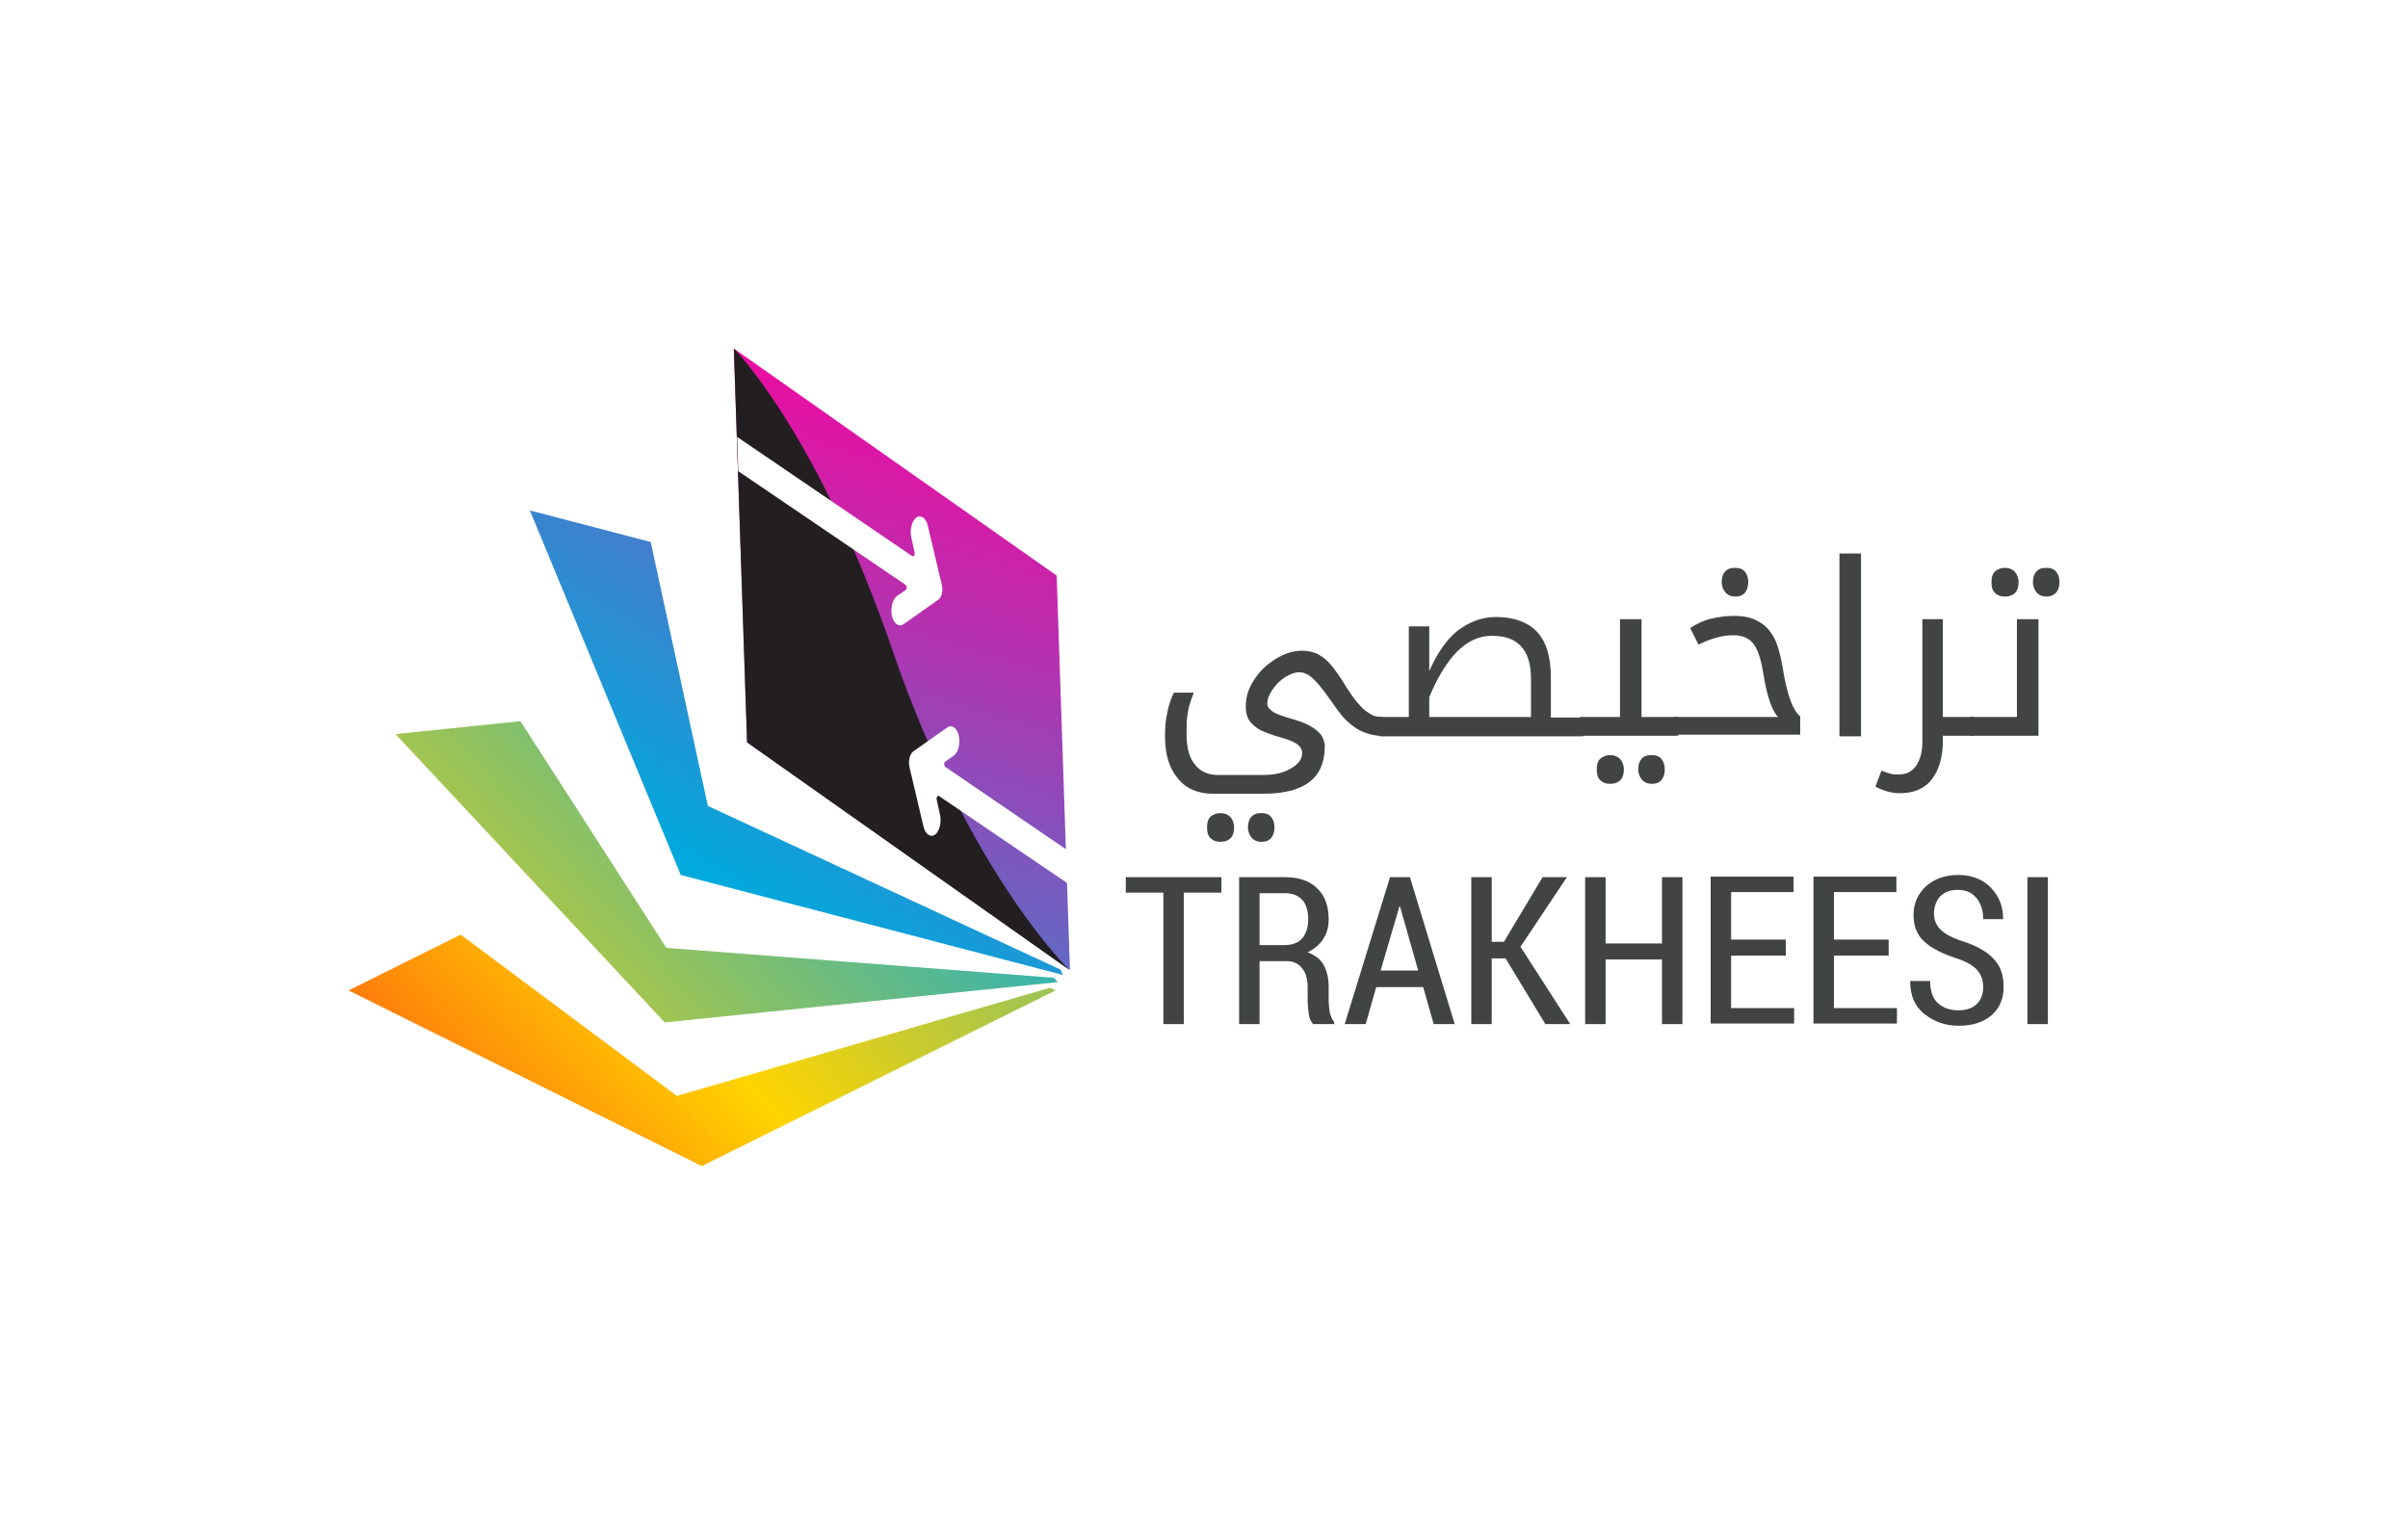 <svg width="380" height="240" viewBox="0 0 380 240" fill="none" xmlns="http://www.w3.org/2000/svg">
<rect width="380" height="240" fill="white"/>
<path d="M110.745 128.565L55 156.282L110.745 184L166.577 156.282L110.745 128.565Z" fill="url(#paint0_linear_630_288)"/>
<path d="M116.764 118.367L56.919 135.712L106.819 172.93L166.664 155.585L116.764 118.367Z" fill="white"/>
<path d="M124.441 109.389L62.415 115.839L104.9 161.338L166.926 154.975L124.441 109.389Z" fill="url(#paint1_linear_630_288)"/>
<path d="M133.601 101.98L71.488 97.274L105.162 149.571L167.275 154.365L133.601 101.98Z" fill="white"/>
<path d="M143.895 96.315L83.614 80.538L107.43 138.066L167.711 153.842L143.895 96.315Z" fill="url(#paint2_linear_630_288)"/>
<path d="M155.061 92.567L98.531 66.331L111.704 127.17L168.234 153.406L155.061 92.567Z" fill="white"/>
<path d="M166.751 90.824L115.805 55L117.898 117.147L168.845 153.057L166.751 90.824Z" fill="url(#paint3_linear_630_288)"/>
<path d="M115.805 55C115.805 55 129.065 68.249 140.929 102.852C152.968 137.891 168.758 153.057 168.758 153.057L117.898 117.147L115.805 55Z" fill="#231F20"/>
<path d="M192.748 140.855H186.816V161.599H183.588V140.855H177.656V138.414H192.748V140.855Z" fill="#424343"/>
<path d="M198.767 151.576V161.599H195.54V138.414H202.78C204.961 138.414 206.706 139.024 207.84 140.157C209.061 141.291 209.672 142.947 209.672 145.039C209.672 146.259 209.41 147.305 208.8 148.176C208.276 149.048 207.404 149.745 206.357 150.268C207.491 150.704 208.363 151.314 208.887 152.273C209.41 153.232 209.672 154.365 209.672 155.759V157.764C209.672 158.461 209.759 159.159 209.847 159.769C210.021 160.379 210.195 160.902 210.544 161.251V161.599H207.229C206.88 161.251 206.619 160.728 206.532 160.03C206.444 159.333 206.357 158.549 206.357 157.764V155.847C206.357 154.539 206.095 153.493 205.485 152.796C204.874 152.011 204.089 151.663 203.042 151.663H198.767V151.576ZM198.767 149.135H202.606C203.914 149.135 204.874 148.786 205.485 148.089C206.095 147.392 206.444 146.346 206.444 145.126C206.444 143.818 206.183 142.772 205.572 142.075C204.961 141.378 204.089 140.942 202.78 140.942H198.767V149.135Z" fill="#424343"/>
<path d="M224.59 155.759H217.174L215.517 161.599H212.202L219.355 138.414H222.496L229.562 161.599H226.247L224.59 155.759ZM217.872 153.145H223.805L220.926 143.034H220.838L217.872 153.145Z" fill="#424343"/>
<path d="M237.588 151.227H235.407V161.599H232.179V138.414H235.407V148.612H237.326L243.433 138.414H247.271L239.943 149.397L247.795 161.599H243.869L237.588 151.227Z" fill="#424343"/>
<path d="M262.276 161.599V151.401H253.378V161.599H250.15V138.414H253.378V148.874H262.276V138.414H265.504V161.599H262.276Z" fill="#424343"/>
<path d="M281.817 150.791H273.181V159.072H283.126V161.512H269.953V138.327H283.039V140.768H273.181V148.264H281.817V150.791Z" fill="#424343"/>
<path d="M298.044 150.791H289.407V159.072H299.352V161.512H286.179V138.327H299.265V140.768H289.407V148.264H298.044V150.791Z" fill="#424343"/>
<path d="M312.961 155.759C312.961 154.626 312.612 153.755 312.002 153.057C311.391 152.36 310.344 151.75 308.774 151.227C306.593 150.53 304.848 149.658 303.714 148.612C302.493 147.566 301.969 146.084 301.969 144.341C301.969 142.511 302.667 141.029 303.976 139.809C305.284 138.676 306.942 138.066 309.036 138.066C311.216 138.066 312.874 138.763 314.183 140.07C315.491 141.465 316.102 143.034 316.102 144.951V145.039H312.961C312.961 143.644 312.612 142.598 311.914 141.726C311.216 140.855 310.257 140.419 308.948 140.419C307.727 140.419 306.855 140.768 306.157 141.465C305.546 142.162 305.197 143.034 305.197 144.167C305.197 145.126 305.546 145.997 306.244 146.695C306.942 147.392 308.076 148.002 309.733 148.525C311.827 149.222 313.485 150.094 314.531 151.227C315.666 152.36 316.189 153.842 316.189 155.672C316.189 157.59 315.578 159.072 314.27 160.205C312.961 161.338 311.216 161.861 309.123 161.861C307.029 161.861 305.284 161.251 303.714 160.03C302.144 158.81 301.446 157.067 301.446 154.888V154.801H304.586C304.586 156.37 305.023 157.59 305.808 158.287C306.68 159.072 307.727 159.42 309.123 159.42C310.344 159.42 311.304 159.072 312.002 158.374C312.612 157.764 312.961 156.893 312.961 155.759Z" fill="#424343"/>
<path d="M323.168 161.599H319.94V138.414H323.168V161.599Z" fill="#424343"/>
<path d="M191.439 125.253C189.084 125.253 187.165 124.468 185.856 122.812C184.46 121.156 183.85 118.977 183.85 116.101C183.85 114.793 183.937 113.573 184.199 112.527C184.373 111.481 184.722 110.348 185.246 109.302H188.386C188.124 109.999 187.863 110.697 187.688 111.307C187.514 111.917 187.427 112.614 187.339 113.224C187.252 113.834 187.252 114.706 187.252 115.926C187.252 118.018 187.688 119.587 188.561 120.633C189.433 121.766 190.654 122.289 192.225 122.289H199.291C201.123 122.289 202.606 121.941 203.74 121.243C204.961 120.546 205.485 119.761 205.485 118.803C205.485 118.28 205.223 117.844 204.787 117.495C204.351 117.147 203.565 116.798 202.693 116.536C200.774 116.014 199.465 115.491 198.767 115.142C198.069 114.706 197.546 114.27 197.11 113.66C196.761 113.05 196.586 112.353 196.586 111.481C196.586 109.999 197.023 108.605 197.895 107.297C198.767 105.903 199.901 104.857 201.297 103.985C202.693 103.114 204.089 102.678 205.485 102.678C206.357 102.678 207.055 102.852 207.753 103.114C208.451 103.462 209.061 103.898 209.585 104.421C210.195 105.031 210.893 105.99 211.766 107.297C212.813 109.041 213.685 110.261 214.208 110.871C214.732 111.481 215.168 111.917 215.517 112.178C215.866 112.44 216.302 112.701 216.651 112.876C217.087 113.05 217.523 113.137 217.96 113.137H218.134C218.221 113.137 218.309 113.224 218.309 113.311V115.926C218.309 116.014 218.221 116.101 218.134 116.101H217.96C216.913 116.101 215.866 115.839 214.906 115.403C213.947 114.968 212.9 114.183 211.853 113.05C211.591 112.701 210.893 111.83 209.934 110.435C208.712 108.692 207.753 107.559 207.055 106.949C206.357 106.339 205.659 106.077 205.048 106.077C204.351 106.077 203.653 106.339 202.78 106.861C201.995 107.384 201.297 108.082 200.774 108.866C200.25 109.651 199.989 110.348 199.989 111.045C199.989 111.481 200.25 111.83 200.687 112.178C201.123 112.527 201.821 112.789 202.868 113.137C204.7 113.66 206.008 114.096 206.706 114.532C207.491 114.968 208.015 115.403 208.451 115.926C208.8 116.449 209.061 117.059 209.061 117.757C209.061 122.812 205.834 125.253 199.291 125.253H191.439ZM192.574 132.836C191.963 132.836 191.439 132.661 191.09 132.313C190.654 131.964 190.48 131.354 190.48 130.57C190.48 129.785 190.654 129.175 191.09 128.826C191.527 128.478 192.05 128.303 192.574 128.303C193.184 128.303 193.708 128.478 194.144 128.914C194.493 129.262 194.754 129.872 194.754 130.57C194.754 131.267 194.58 131.877 194.231 132.226C193.795 132.661 193.271 132.836 192.574 132.836ZM199.116 132.836C198.418 132.836 197.982 132.661 197.546 132.226C197.197 131.79 196.935 131.267 196.935 130.57C196.935 129.872 197.11 129.262 197.459 128.914C197.808 128.478 198.331 128.303 199.029 128.303C199.727 128.303 200.25 128.478 200.599 128.914C200.948 129.349 201.123 129.872 201.123 130.57C201.123 131.267 200.948 131.79 200.599 132.226C200.338 132.574 199.814 132.836 199.116 132.836Z" fill="#424343"/>
<path d="M217.698 116.101C217.611 116.101 217.523 116.014 217.523 115.926V113.311C217.523 113.224 217.611 113.137 217.698 113.137H222.321V98.843H225.549V105.903C226.771 103.114 228.254 100.934 229.998 99.54C231.83 98.145 233.837 97.361 236.018 97.361C238.897 97.361 241.078 98.145 242.561 99.714C244.044 101.283 244.742 103.724 244.742 107.036V113.224H249.714C249.889 113.224 249.889 113.311 249.889 113.399V116.014C249.889 116.101 249.801 116.188 249.714 116.188H217.698V116.101ZM241.601 113.137V107.123C241.601 104.77 241.078 103.114 240.031 101.98C238.984 100.847 237.501 100.324 235.407 100.324C231.481 100.324 228.254 103.549 225.549 109.999V113.137H241.601Z" fill="#424343"/>
<path d="M249.452 116.101C249.365 116.101 249.278 116.014 249.278 115.926V113.311C249.278 113.224 249.365 113.137 249.452 113.137H255.646V97.71H259.048V113.137H264.719C264.806 113.137 264.893 113.224 264.893 113.311V115.926C264.893 116.014 264.806 116.101 264.719 116.101H249.452ZM254.076 123.684C253.465 123.684 252.942 123.509 252.593 123.161C252.157 122.812 251.982 122.202 251.982 121.418C251.982 120.633 252.157 120.023 252.593 119.674C253.029 119.326 253.553 119.151 254.076 119.151C254.687 119.151 255.21 119.326 255.646 119.761C255.995 120.11 256.257 120.72 256.257 121.418C256.257 122.115 256.082 122.725 255.733 123.074C255.297 123.509 254.774 123.684 254.076 123.684ZM260.706 123.684C260.008 123.684 259.572 123.509 259.136 123.074C258.787 122.638 258.525 122.115 258.525 121.418C258.525 120.72 258.7 120.11 259.048 119.761C259.397 119.326 259.921 119.151 260.619 119.151C261.317 119.151 261.84 119.326 262.189 119.761C262.538 120.197 262.712 120.72 262.712 121.418C262.712 122.115 262.538 122.638 262.189 123.074C261.84 123.509 261.317 123.684 260.706 123.684Z" fill="#424343"/>
<path d="M264.283 116.101C264.195 116.101 264.108 116.014 264.108 115.926V113.311C264.108 113.224 264.195 113.137 264.283 113.137H280.596C279.637 112.178 278.851 109.912 278.241 106.164C277.892 103.985 277.368 102.416 276.67 101.545C275.973 100.673 274.926 100.237 273.53 100.237C271.785 100.237 269.953 100.76 268.034 101.719L266.725 99.104C267.772 98.407 268.906 97.884 270.04 97.622C271.174 97.361 272.309 97.186 273.617 97.186C275.187 97.186 276.496 97.448 277.456 98.058C278.502 98.581 279.288 99.453 279.898 100.499C280.509 101.632 280.945 103.201 281.294 105.205C281.643 107.472 282.079 109.215 282.515 110.435C282.952 111.655 283.475 112.527 284.086 113.05V115.926H264.283V116.101ZM273.879 94.136C273.181 94.136 272.745 93.962 272.309 93.526C271.96 93.09 271.698 92.567 271.698 91.87C271.698 91.172 271.872 90.562 272.221 90.213C272.57 89.778 273.094 89.603 273.792 89.603C274.489 89.603 275.013 89.778 275.362 90.213C275.711 90.649 275.885 91.172 275.885 91.87C275.885 92.567 275.711 93.09 275.362 93.526C275.1 93.874 274.577 94.136 273.879 94.136Z" fill="#424343"/>
<path d="M290.279 87.337H293.682V116.188H290.279V87.337Z" fill="#424343"/>
<path d="M306.593 116.101V116.972C306.593 119.5 305.982 121.505 304.848 122.986C303.714 124.468 301.969 125.166 299.788 125.166C298.567 125.166 297.258 124.817 295.95 124.12L296.91 121.592C297.52 121.853 298.044 122.028 298.393 122.115C298.829 122.202 299.178 122.202 299.701 122.202C300.835 122.202 301.708 121.766 302.405 120.807C303.016 119.849 303.365 118.628 303.365 117.147V97.71H306.593V113.137H311.304C311.478 113.137 311.478 113.224 311.478 113.311V115.926C311.478 116.014 311.391 116.101 311.304 116.101H306.593Z" fill="#424343"/>
<path d="M310.955 116.101C310.868 116.101 310.78 116.014 310.78 115.926V113.311C310.78 113.224 310.868 113.137 310.955 113.137H318.283V97.71H321.685V116.101H310.955ZM316.363 94.136C315.753 94.136 315.229 93.962 314.88 93.613C314.444 93.264 314.27 92.654 314.27 91.87C314.27 91.085 314.444 90.475 314.88 90.126C315.317 89.778 315.84 89.603 316.363 89.603C316.974 89.603 317.498 89.778 317.934 90.213C318.283 90.562 318.544 91.172 318.544 91.87C318.544 92.567 318.37 93.177 318.021 93.526C317.585 93.962 317.061 94.136 316.363 94.136ZM322.994 94.136C322.296 94.136 321.859 93.962 321.423 93.526C321.074 93.09 320.813 92.567 320.813 91.87C320.813 91.172 320.987 90.562 321.336 90.213C321.685 89.778 322.208 89.603 322.906 89.603C323.604 89.603 324.128 89.778 324.477 90.213C324.826 90.649 325 91.172 325 91.87C325 92.567 324.826 93.09 324.477 93.526C324.128 93.874 323.604 94.136 322.994 94.136Z" fill="#424343"/>
<path d="M149.129 120.982C148.955 120.807 148.955 120.284 149.129 120.197L150.525 119.239C151.223 118.716 151.572 117.321 151.31 116.101C151.048 114.88 150.176 114.27 149.478 114.793L144.157 118.541C143.546 118.977 143.284 120.11 143.546 121.156L145.727 130.395C145.989 131.616 146.861 132.226 147.559 131.703C148.257 131.18 148.606 129.785 148.344 128.565L147.821 126.211C147.733 125.863 147.908 125.514 148.17 125.601L168.583 139.46L168.409 134.143L149.129 120.982Z" fill="white"/>
<path d="M148.606 92.218L146.425 82.979C146.163 81.759 145.291 81.149 144.593 81.672C143.895 82.195 143.546 83.589 143.808 84.809L144.331 87.163C144.418 87.511 144.244 87.86 143.982 87.773L116.328 68.946L116.502 74.35L142.935 92.305C143.11 92.48 143.11 93.003 142.935 93.09L141.54 94.049C140.842 94.572 140.493 95.966 140.754 97.186C141.016 98.407 141.889 99.017 142.586 98.494L147.908 94.746C148.606 94.397 148.868 93.264 148.606 92.218Z" fill="white"/>
<defs>
<linearGradient id="paint0_linear_630_288" x1="349.859" y1="-15.522" x2="65.148" y2="244.825" gradientUnits="userSpaceOnUse">
<stop stop-color="#FF009D"/>
<stop offset="0.053" stop-color="#EA0EA2"/>
<stop offset="0.164" stop-color="#B233B0"/>
<stop offset="0.32" stop-color="#5B6EC6"/>
<stop offset="0.472" stop-color="#00AADD"/>
<stop offset="0.77" stop-color="#FFD400"/>
<stop offset="1" stop-color="#FF001C"/>
</linearGradient>
<linearGradient id="paint1_linear_630_288" x1="328.252" y1="2.892" x2="24.422" y2="280.854" gradientUnits="userSpaceOnUse">
<stop stop-color="#FF009D"/>
<stop offset="0.053" stop-color="#EA0EA2"/>
<stop offset="0.164" stop-color="#B233B0"/>
<stop offset="0.32" stop-color="#5B6EC6"/>
<stop offset="0.472" stop-color="#00AADD"/>
<stop offset="0.77" stop-color="#FFD400"/>
<stop offset="1" stop-color="#FF001C"/>
</linearGradient>
<linearGradient id="paint2_linear_630_288" x1="312.902" y1="60.354" x2="118.817" y2="371.721" gradientUnits="userSpaceOnUse">
<stop stop-color="#FF009D"/>
<stop offset="0.053" stop-color="#EA0EA2"/>
<stop offset="0.164" stop-color="#B233B0"/>
<stop offset="0.32" stop-color="#5B6EC6"/>
<stop offset="0.472" stop-color="#00AADD"/>
<stop offset="0.77" stop-color="#FFD400"/>
<stop offset="1" stop-color="#FF001C"/>
</linearGradient>
<linearGradient id="paint3_linear_630_288" x1="303.711" y1="93.677" x2="216.275" y2="391.188" gradientUnits="userSpaceOnUse">
<stop stop-color="#FF009D"/>
<stop offset="0.053" stop-color="#EA0EA2"/>
<stop offset="0.164" stop-color="#B233B0"/>
<stop offset="0.32" stop-color="#5B6EC6"/>
<stop offset="0.472" stop-color="#00AADD"/>
<stop offset="0.77" stop-color="#FFD400"/>
<stop offset="1" stop-color="#FF001C"/>
</linearGradient>
</defs>
</svg>
